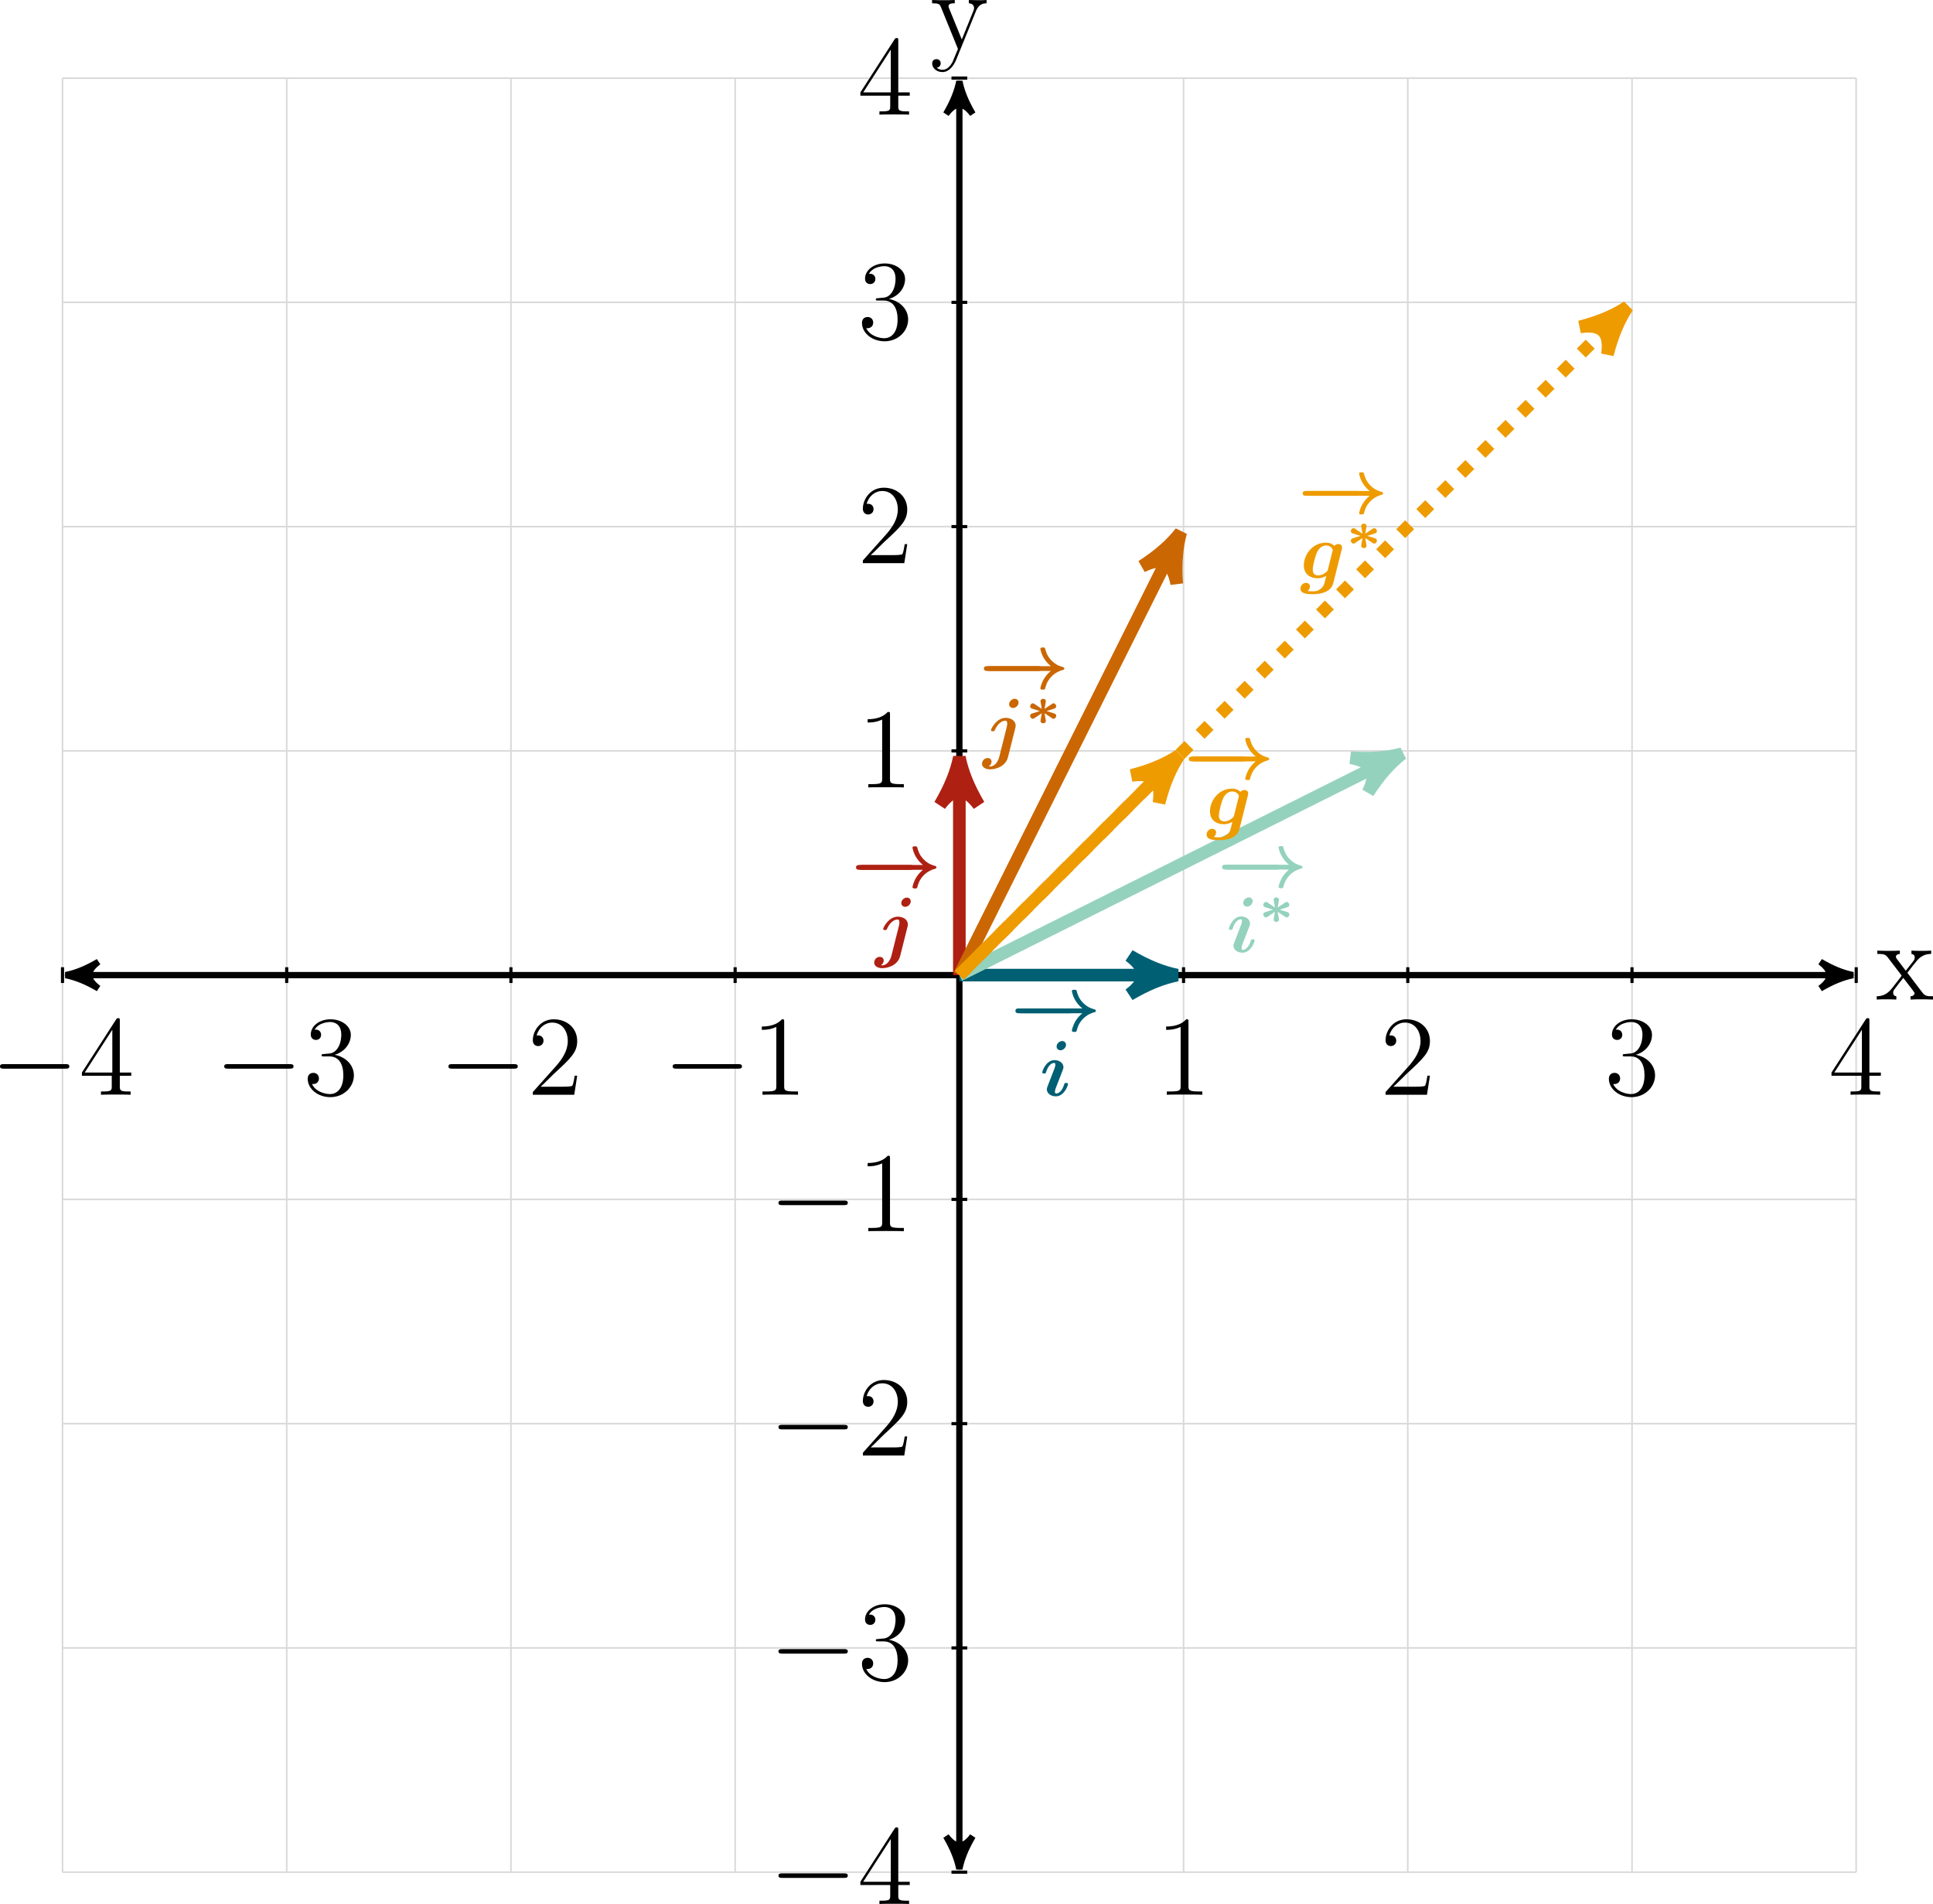 <?xml version='1.0' encoding='UTF-8'?>
<!-- This file was generated by dvisvgm 3.2.2 -->
<svg version='1.1' xmlns='http://www.w3.org/2000/svg' xmlns:xlink='http://www.w3.org/1999/xlink' width='342.137pt' height='336.937pt' viewBox='8.219 75.253 342.137 336.937'>
<defs>
<path id='g25-49' d='M3.443-7.663C3.443-7.938 3.443-7.95 3.204-7.95C2.917-7.627 2.319-7.185 1.088-7.185V-6.838C1.363-6.838 1.961-6.838 2.618-7.149V-.921C2.618-.49 2.582-.347 1.53-.347H1.16V0C1.482-.024 2.642-.024 3.037-.024S4.579-.024 4.902 0V-.347H4.531C3.479-.347 3.443-.49 3.443-.921V-7.663Z'/>
<path id='g25-50' d='M5.26-2.008H4.997C4.961-1.805 4.866-1.148 4.746-.956C4.663-.849 3.981-.849 3.622-.849H1.411C1.733-1.124 2.463-1.889 2.774-2.176C4.591-3.85 5.26-4.471 5.26-5.655C5.26-7.03 4.172-7.95 2.786-7.95S.586-6.767 .586-5.738C.586-5.129 1.112-5.129 1.148-5.129C1.399-5.129 1.71-5.308 1.71-5.691C1.71-6.025 1.482-6.253 1.148-6.253C1.04-6.253 1.016-6.253 .98-6.241C1.207-7.054 1.853-7.603 2.63-7.603C3.646-7.603 4.268-6.755 4.268-5.655C4.268-4.639 3.682-3.754 3.001-2.989L.586-.287V0H4.949L5.26-2.008Z'/>
<path id='g25-51' d='M2.2-4.292C1.997-4.28 1.949-4.268 1.949-4.16C1.949-4.041 2.008-4.041 2.224-4.041H2.774C3.79-4.041 4.244-3.204 4.244-2.056C4.244-.49 3.431-.072 2.845-.072C2.271-.072 1.291-.347 .944-1.136C1.327-1.076 1.674-1.291 1.674-1.722C1.674-2.068 1.423-2.307 1.088-2.307C.801-2.307 .49-2.14 .49-1.686C.49-.622 1.554 .251 2.881 .251C4.304 .251 5.356-.837 5.356-2.044C5.356-3.144 4.471-4.005 3.324-4.208C4.364-4.507 5.033-5.38 5.033-6.312C5.033-7.257 4.053-7.95 2.893-7.95C1.698-7.95 .813-7.221 .813-6.348C.813-5.87 1.184-5.774 1.363-5.774C1.614-5.774 1.901-5.954 1.901-6.312C1.901-6.695 1.614-6.862 1.351-6.862C1.279-6.862 1.255-6.862 1.219-6.85C1.674-7.663 2.798-7.663 2.857-7.663C3.252-7.663 4.029-7.484 4.029-6.312C4.029-6.085 3.993-5.416 3.646-4.902C3.288-4.376 2.881-4.34 2.558-4.328L2.2-4.292Z'/>
<path id='g25-52' d='M4.316-7.783C4.316-8.01 4.316-8.07 4.148-8.07C4.053-8.07 4.017-8.07 3.921-7.926L.323-2.343V-1.997H3.467V-.909C3.467-.466 3.443-.347 2.57-.347H2.331V0C2.606-.024 3.551-.024 3.885-.024S5.177-.024 5.452 0V-.347H5.212C4.352-.347 4.316-.466 4.316-.909V-1.997H5.523V-2.343H4.316V-7.783ZM3.527-6.85V-2.343H.622L3.527-6.85Z'/>
<path id='g25-120' d='M3.347-2.821C3.694-3.276 4.196-3.921 4.423-4.172C4.914-4.722 5.475-4.806 5.858-4.806V-5.153C5.344-5.129 5.32-5.129 4.854-5.129C4.4-5.129 4.376-5.129 3.778-5.153V-4.806C3.933-4.782 4.125-4.71 4.125-4.435C4.125-4.232 4.017-4.101 3.945-4.005L3.18-3.037L2.248-4.268C2.212-4.316 2.14-4.423 2.14-4.507C2.14-4.579 2.2-4.794 2.558-4.806V-5.153C2.26-5.129 1.65-5.129 1.327-5.129C.933-5.129 .909-5.129 .179-5.153V-4.806C.789-4.806 1.016-4.782 1.267-4.459L2.666-2.63C2.69-2.606 2.738-2.534 2.738-2.499S1.805-1.291 1.686-1.136C1.16-.49 .634-.359 .12-.347V0C.574-.024 .598-.024 1.112-.024C1.566-.024 1.59-.024 2.188 0V-.347C1.901-.383 1.853-.562 1.853-.729C1.853-.921 1.937-1.016 2.056-1.172C2.236-1.423 2.63-1.913 2.917-2.283L3.897-1.004C4.101-.741 4.101-.717 4.101-.646C4.101-.55 4.005-.359 3.682-.347V0C3.993-.024 4.579-.024 4.914-.024C5.308-.024 5.332-.024 6.049 0V-.347C5.416-.347 5.2-.371 4.914-.753L3.347-2.821Z'/>
<path id='g25-121' d='M4.842-3.993C5.165-4.794 5.727-4.806 5.954-4.806V-5.153C5.607-5.129 5.44-5.129 5.057-5.129C4.782-5.129 4.758-5.129 4.089-5.153V-4.806C4.531-4.782 4.639-4.507 4.639-4.292C4.639-4.184 4.615-4.125 4.567-4.005L3.347-.992L2.02-4.244C1.949-4.411 1.949-4.483 1.949-4.495C1.949-4.806 2.367-4.806 2.606-4.806V-5.153C2.295-5.129 1.71-5.129 1.375-5.129C.921-5.129 .897-5.129 .215-5.153V-4.806C.909-4.806 1.004-4.746 1.16-4.376L2.941 0C2.415 1.267 2.415 1.291 2.367 1.387C2.164 1.745 1.841 2.2 1.303 2.2C.933 2.2 .705 1.985 .705 1.985S1.124 1.937 1.124 1.518C1.124 1.231 .897 1.076 .681 1.076C.478 1.076 .227 1.196 .227 1.542C.227 1.997 .669 2.439 1.303 2.439C1.973 2.439 2.463 1.853 2.774 1.1L4.842-3.993Z'/>
<use id='g27-49' xlink:href='#g25-49' transform='scale(1.2)'/>
<use id='g27-50' xlink:href='#g25-50' transform='scale(1.2)'/>
<use id='g27-51' xlink:href='#g25-51' transform='scale(1.2)'/>
<use id='g27-52' xlink:href='#g25-52' transform='scale(1.2)'/>
<use id='g27-120' xlink:href='#g25-120' transform='scale(1.2)'/>
<use id='g27-121' xlink:href='#g25-121' transform='scale(1.2)'/>
<use id='g15-0' xlink:href='#g10-0' transform='scale(.694)'/>
<use id='g15-33' xlink:href='#g10-33' transform='scale(.694)'/>
<use id='g17-103' xlink:href='#g11-103' transform='scale(.694)'/>
<use id='g17-105' xlink:href='#g11-105' transform='scale(.694)'/>
<use id='g17-106' xlink:href='#g11-106' transform='scale(.694)'/>
<path id='g6-0' d='M7.189-2.509C7.375-2.509 7.571-2.509 7.571-2.727S7.375-2.945 7.189-2.945H1.287C1.102-2.945 .905-2.945 .905-2.727S1.102-2.509 1.287-2.509H7.189Z'/>
<path id='g11-103' d='M7.603-5.236C7.661-5.466 7.661-5.552 7.661-5.609C7.661-6.068 7.288-6.241 6.987-6.241C6.7-6.241 6.441-6.111 6.255-5.896C6.054-6.111 5.581-6.484 4.734-6.484C2.195-6.484 .703-4.218 .703-2.338C.703-.646 1.98 0 3.214 0C3.96 0 4.533-.287 4.792-.445C4.706-.086 4.619 .273 4.519 .631C4.419 1.047 4.318 1.478 3.816 1.879C3.214 2.381 2.74 2.381 2.353 2.381C2.008 2.381 1.75 2.381 1.377 2.324C1.793 2.023 1.822 1.549 1.822 1.492C1.822 1.176 1.578 .832 1.105 .832S.086 1.234 .086 1.894C.086 2.841 1.349 2.898 2.367 2.898C3.658 2.898 5.638 2.597 6.068 .875L7.603-5.236ZM5.093-1.621C5.036-1.42 5.036-1.363 4.863-1.205C4.103-.516 3.429-.516 3.3-.516C2.74-.516 2.324-.832 2.324-1.592C2.324-2.281 2.798-4.003 3.013-4.533C3.515-5.767 4.333-5.968 4.763-5.968C5.652-5.968 5.968-5.265 5.968-5.165C5.968-5.136 5.968-5.107 5.925-4.949L5.093-1.621Z'/>
<path id='g11-105' d='M4.792-9.268C4.792-9.655 4.49-9.956 4.089-9.956C3.544-9.956 3.07-9.454 3.07-8.966C3.07-8.579 3.357-8.278 3.773-8.278C4.304-8.278 4.792-8.78 4.792-9.268ZM5.15-2.123C5.15-2.324 4.935-2.324 4.806-2.324C4.634-2.324 4.533-2.324 4.476-2.138C4.031-.631 3.3-.402 2.998-.402C2.855-.402 2.769-.445 2.769-.717C2.769-1.047 2.898-1.363 3.242-2.224L4.203-4.706C4.275-4.892 4.318-5.064 4.318-5.193C4.318-5.954 3.572-6.484 2.683-6.484C1.191-6.484 .459-4.562 .459-4.246C.459-4.046 .674-4.046 .803-4.046C.976-4.046 1.076-4.046 1.133-4.232C1.578-5.738 2.31-5.968 2.611-5.968C2.754-5.968 2.841-5.925 2.841-5.652C2.841-5.322 2.711-5.007 2.367-4.146L1.406-1.664C1.334-1.478 1.291-1.306 1.291-1.176C1.291-.416 2.037 .115 2.927 .115C4.419 .115 5.15-1.808 5.15-2.123Z'/>
<path id='g11-106' d='M6.456-9.268C6.456-9.655 6.169-9.956 5.753-9.956C5.222-9.956 4.734-9.454 4.734-8.966C4.734-8.579 5.036-8.278 5.437-8.278C5.982-8.278 6.456-8.78 6.456-9.268ZM2.927 .66C2.697 1.592 2.023 2.381 1.262 2.381C1.191 2.381 1.119 2.381 1.033 2.353C1.535 2.037 1.535 1.535 1.535 1.492C1.535 1.176 1.291 .832 .818 .832C.316 .832-.201 1.262-.201 1.879C-.201 2.468 .373 2.898 1.262 2.898C2.166 2.898 4.089 2.453 4.533 .66L5.853-4.591C5.896-4.749 5.925-4.878 5.925-5.079C5.925-5.997 5.007-6.484 4.117-6.484C2.41-6.484 1.435-4.49 1.435-4.246C1.435-4.046 1.65-4.046 1.779-4.046C2.023-4.046 2.037-4.06 2.138-4.275C2.683-5.509 3.486-5.968 4.046-5.968C4.189-5.968 4.39-5.939 4.39-5.437C4.39-5.165 4.347-5.007 4.304-4.82L2.927 .66Z'/>
<use id='g22-0' xlink:href='#g6-0' transform='scale(1.315)'/>
<path id='g10-0' d='M10.788-3.156C11.004-3.156 11.434-3.156 11.434-3.587C11.434-4.031 11.018-4.031 10.788-4.031H2.023C1.808-4.031 1.377-4.031 1.377-3.601C1.377-3.156 1.793-3.156 2.023-3.156H10.788Z'/>
<path id='g10-33' d='M13.112-3.156C12.496-2.654 12.166-2.195 11.95-1.865C11.362-.961 11.204-.057 11.204-.014C11.204 .244 11.448 .244 11.649 .244C11.893 .244 12.022 .244 12.079 .029C12.209-.473 12.381-1.191 13.112-2.008C13.945-2.941 14.891-3.214 15.221-3.314C15.422-3.371 15.566-3.4 15.566-3.587C15.566-3.716 15.48-3.816 15.379-3.845C14.82-4.003 14.074-4.203 13.242-5.05C12.409-5.882 12.194-6.771 12.094-7.159C12.022-7.431 11.936-7.431 11.649-7.431C11.448-7.431 11.204-7.431 11.204-7.173C11.204-7.159 11.333-6.255 11.95-5.308C12.266-4.835 12.653-4.404 13.112-4.031H1.564C1.334-4.031 .918-4.031 .918-3.601C.918-3.156 1.32-3.156 1.564-3.156H13.112Z'/>
<path id='g14-3' d='M1.172-2.643C1.088-2.699 1.06-2.72 .976-2.72C.767-2.72 .635-2.518 .635-2.357C.635-2.134 .795-2.078 .893-2.043L1.855-1.743L.976-1.465C.781-1.402 .635-1.36 .635-1.13C.635-.969 .767-.767 .976-.767C1.053-.767 1.067-.767 1.262-.907L2.106-1.471C2.085-1.339 1.939-.551 1.939-.488C1.939-.314 2.106-.195 2.28-.195C2.441-.195 2.622-.3 2.622-.495C2.622-.551 2.476-1.346 2.455-1.471L3.313-.9C3.494-.767 3.508-.767 3.585-.767C3.794-.767 3.926-.969 3.926-1.13C3.926-1.353 3.766-1.409 3.668-1.444L2.706-1.743L3.585-2.022C3.78-2.085 3.926-2.127 3.926-2.357C3.926-2.518 3.794-2.72 3.585-2.72C3.508-2.72 3.494-2.72 3.299-2.58L2.455-2.015C2.476-2.141 2.622-2.936 2.622-2.992C2.622-3.187 2.434-3.292 2.28-3.292C2.106-3.292 1.939-3.173 1.939-2.999C1.939-2.964 1.946-2.922 2.022-2.497L2.106-2.015L1.172-2.643Z'/>
</defs>
<g id='page1' transform='matrix(1.4 0 0 1.4 0 0)'>
<path d='M13.773 290.395H240.547M13.773 262.051H240.547M13.773 233.703H240.547M13.773 205.356H240.547M13.773 177.008H240.547M13.773 148.664H240.547M13.773 120.316H240.547M13.773 91.969H240.547M13.773 63.633H240.547M13.773 290.395V63.621M42.117 290.395V63.621M70.465 290.395V63.621M98.812 290.395V63.621M127.16 290.395V63.621M155.504 290.395V63.621M183.852 290.395V63.621M212.199 290.395V63.621M240.535 290.395V63.621' stroke='#d9d9d9' fill='none' stroke-width='.199' stroke-miterlimit='10'/>
<path d='M15.207 177.008H239.113' stroke='#000' fill='none' stroke-width='.797' stroke-miterlimit='10'/>
<path d='M14.172 177.008C15.465 177.27 16.762 177.785 18.316 178.691C16.762 177.527 16.762 176.492 18.316 175.324C16.762 176.23 15.465 176.75 14.172 177.008Z'/>
<path d='M14.172 177.008C15.465 177.27 16.762 177.785 18.316 178.691C16.762 177.527 16.762 176.492 18.316 175.324C16.762 176.23 15.465 176.75 14.172 177.008Z' stroke='#000' fill='none' stroke-width='.797' stroke-miterlimit='10' stroke-linejoin='bevel'/>
<path d='M240.149 177.008C238.852 176.75 237.559 176.23 236.004 175.324C237.559 176.492 237.559 177.527 236.004 178.691C237.559 177.785 238.852 177.27 240.149 177.008Z'/>
<path d='M240.149 177.008C238.852 176.75 237.559 176.23 236.004 175.324C237.559 176.492 237.559 177.527 236.004 178.691C237.559 177.785 238.852 177.27 240.149 177.008Z' stroke='#000' fill='none' stroke-width='.797' stroke-miterlimit='10' stroke-linejoin='bevel'/>
<g transform='matrix(1 0 0 1 115.837 3.088)'>
<use x='127.159' y='177.009' xlink:href='#g27-120'/>
</g>
<path d='M127.16 288.961V65.055' stroke='#000' fill='none' stroke-width='.797' stroke-miterlimit='10'/>
<path d='M127.16 289.996C127.418 288.704 127.938 287.407 128.844 285.852C127.676 287.407 126.641 287.407 125.477 285.852C126.383 287.407 126.898 288.704 127.16 289.996Z'/>
<path d='M127.16 289.996C127.418 288.704 127.938 287.407 128.844 285.852C127.676 287.407 126.641 287.407 125.477 285.852C126.383 287.407 126.898 288.704 127.16 289.996Z' stroke='#000' fill='none' stroke-width='.797' stroke-miterlimit='10' stroke-linejoin='bevel'/>
<path d='M127.16 64.02C126.898 65.316 126.383 66.609 125.477 68.164C126.641 66.609 127.676 66.609 128.844 68.164C127.938 66.609 127.418 65.316 127.16 64.02Z'/>
<path d='M127.16 64.02C126.898 65.316 126.383 66.609 125.477 68.164C126.641 66.609 127.676 66.609 128.844 68.164C127.938 66.609 127.418 65.316 127.16 64.02Z' stroke='#000' fill='none' stroke-width='.797' stroke-miterlimit='10' stroke-linejoin='bevel'/>
<g transform='matrix(1 0 0 1 -3.707 -117.074)'>
<use x='127.159' y='177.009' xlink:href='#g27-121'/>
</g>
<path d='M13.773 176.012V178.004' stroke='#000' fill='none' stroke-width='.399' stroke-miterlimit='10'/>
<g transform='matrix(1 0 0 1 -122.478 15.123)'>
<use x='127.159' y='177.009' xlink:href='#g22-0'/>
<use x='138.317' y='177.009' xlink:href='#g27-52'/>
</g>
<path d='M42.117 176.012V178.004' stroke='#000' fill='none' stroke-width='.399' stroke-miterlimit='10'/>
<g transform='matrix(1 0 0 1 -94.132 15.123)'>
<use x='127.159' y='177.009' xlink:href='#g22-0'/>
<use x='138.317' y='177.009' xlink:href='#g27-51'/>
</g>
<path d='M70.465 176.012V178.004' stroke='#000' fill='none' stroke-width='.399' stroke-miterlimit='10'/>
<g transform='matrix(1 0 0 1 -65.785 15.123)'>
<use x='127.159' y='177.009' xlink:href='#g22-0'/>
<use x='138.317' y='177.009' xlink:href='#g27-50'/>
</g>
<path d='M98.812 176.012V178.004' stroke='#000' fill='none' stroke-width='.399' stroke-miterlimit='10'/>
<g transform='matrix(1 0 0 1 -37.438 15.123)'>
<use x='127.159' y='177.009' xlink:href='#g22-0'/>
<use x='138.317' y='177.009' xlink:href='#g27-49'/>
</g>
<path d='M155.504 176.012V178.004' stroke='#000' fill='none' stroke-width='.399' stroke-miterlimit='10'/>
<g transform='matrix(1 0 0 1 24.835 15.123)'>
<use x='127.159' y='177.009' xlink:href='#g27-49'/>
</g>
<path d='M183.852 176.012V178.004' stroke='#000' fill='none' stroke-width='.399' stroke-miterlimit='10'/>
<g transform='matrix(1 0 0 1 53.182 15.123)'>
<use x='127.159' y='177.009' xlink:href='#g27-50'/>
</g>
<path d='M212.199 176.012V178.004' stroke='#000' fill='none' stroke-width='.399' stroke-miterlimit='10'/>
<g transform='matrix(1 0 0 1 81.529 15.123)'>
<use x='127.159' y='177.009' xlink:href='#g27-51'/>
</g>
<path d='M240.547 176.012V178.004' stroke='#000' fill='none' stroke-width='.399' stroke-miterlimit='10'/>
<g transform='matrix(1 0 0 1 109.875 15.123)'>
<use x='127.159' y='177.009' xlink:href='#g27-52'/>
</g>
<path d='M128.156 290.395H126.164' stroke='#000' fill='none' stroke-width='.399' stroke-miterlimit='10'/>
<g transform='matrix(1 0 0 1 -24.059 117.412)'>
<use x='127.159' y='177.009' xlink:href='#g22-0'/>
<use x='138.317' y='177.009' xlink:href='#g27-52'/>
</g>
<path d='M128.156 262.051H126.164' stroke='#000' fill='none' stroke-width='.399' stroke-miterlimit='10'/>
<g transform='matrix(1 0 0 1 -24.059 89.065)'>
<use x='127.159' y='177.009' xlink:href='#g22-0'/>
<use x='138.317' y='177.009' xlink:href='#g27-51'/>
</g>
<path d='M128.156 233.703H126.164' stroke='#000' fill='none' stroke-width='.399' stroke-miterlimit='10'/>
<g transform='matrix(1 0 0 1 -24.059 60.719)'>
<use x='127.159' y='177.009' xlink:href='#g22-0'/>
<use x='138.317' y='177.009' xlink:href='#g27-50'/>
</g>
<path d='M128.156 205.356H126.164' stroke='#000' fill='none' stroke-width='.399' stroke-miterlimit='10'/>
<g transform='matrix(1 0 0 1 -24.059 32.372)'>
<use x='127.159' y='177.009' xlink:href='#g22-0'/>
<use x='138.317' y='177.009' xlink:href='#g27-49'/>
</g>
<path d='M128.156 148.664H126.164' stroke='#000' fill='none' stroke-width='.399' stroke-miterlimit='10'/>
<g transform='matrix(1 0 0 1 -12.901 -23.724)'>
<use x='127.159' y='177.009' xlink:href='#g27-49'/>
</g>
<path d='M128.156 120.316H126.164' stroke='#000' fill='none' stroke-width='.399' stroke-miterlimit='10'/>
<g transform='matrix(1 0 0 1 -12.901 -52.071)'>
<use x='127.159' y='177.009' xlink:href='#g27-50'/>
</g>
<path d='M128.156 91.969H126.164' stroke='#000' fill='none' stroke-width='.399' stroke-miterlimit='10'/>
<g transform='matrix(1 0 0 1 -12.901 -80.418)'>
<use x='127.159' y='177.009' xlink:href='#g27-51'/>
</g>
<path d='M128.156 63.621H126.164' stroke='#000' fill='none' stroke-width='.399' stroke-miterlimit='10'/>
<g transform='matrix(1 0 0 1 -12.901 -108.765)'>
<use x='127.159' y='177.009' xlink:href='#g27-52'/>
</g>
<path d='M127.16 177.008H153.195' stroke='#005f73' fill='none' stroke-width='1.594' stroke-miterlimit='10'/>
<path d='M154.707 177.008C152.816 176.629 150.921 175.875 148.652 174.547C150.921 176.25 150.921 177.766 148.652 179.469C150.921 178.145 152.816 177.387 154.707 177.008Z' fill='#005f73'/>
<path d='M154.707 177.008C152.816 176.629 150.921 175.875 148.652 174.547C150.921 176.25 150.921 177.766 148.652 179.469C150.921 178.145 152.816 177.387 154.707 177.008Z' stroke='#005f73' fill='none' stroke-width='1.594' stroke-miterlimit='10' stroke-linejoin='bevel'/>
<g fill='#005f73' transform='matrix(1 0 0 1 6.452 15.243)'>
<use x='127.159' y='168.774' xlink:href='#g15-0'/>
<use x='127.159' y='168.774' xlink:href='#g15-33'/>
<use x='130.871' y='177.009' xlink:href='#g17-105'/>
</g>
<path d='M127.16 177.008L181.785 149.695' stroke='#94d2bd' fill='none' stroke-width='1.594' stroke-miterlimit='10'/>
<path d='M183.14 149.02C181.277 149.528 179.246 149.696 176.621 149.528C179.414 150.035 180.093 151.391 178.824 153.93C180.261 151.727 181.617 150.203 183.14 149.02Z' fill='#94d2bd'/>
<path d='M183.14 149.02C181.277 149.528 179.246 149.696 176.621 149.528C179.414 150.035 180.093 151.391 178.824 153.93C180.261 151.727 181.617 150.203 183.14 149.02Z' stroke='#94d2bd' fill='none' stroke-width='1.594' stroke-miterlimit='10' stroke-linejoin='bevel'/>
<g fill='#94d2bd' transform='matrix(1 0 0 1 32.581 -2.915)'>
<use x='127.159' y='168.772' xlink:href='#g15-0'/>
<use x='127.159' y='168.772' xlink:href='#g15-33'/>
<use x='128.337' y='177.009' xlink:href='#g17-105'/>
<use x='132.37' y='173.394' xlink:href='#g14-3'/>
</g>
<path d='M127.16 177.008V150.973' stroke='#ae2012' fill='none' stroke-width='1.594' stroke-miterlimit='10'/>
<path d='M127.16 149.461C126.781 151.352 126.023 153.247 124.699 155.516C126.402 153.247 127.918 153.247 129.621 155.516C128.293 153.247 127.539 151.352 127.16 149.461Z' fill='#ae2012'/>
<path d='M127.16 149.461C126.781 151.352 126.023 153.247 124.699 155.516C126.402 153.247 127.918 153.247 129.621 155.516C128.293 153.247 127.539 151.352 127.16 149.461Z' stroke='#ae2012' fill='none' stroke-width='1.594' stroke-miterlimit='10' stroke-linejoin='bevel'/>
<g fill='#ae2012' transform='matrix(1 0 0 1 -13.699 -2.888)'>
<use x='127.159' y='168.774' xlink:href='#g15-0'/>
<use x='127.159' y='168.774' xlink:href='#g15-33'/>
<use x='130.232' y='177.009' xlink:href='#g17-106'/>
</g>
<path d='M127.16 177.008L154.473 122.383' stroke='#ca6702' fill='none' stroke-width='1.594' stroke-miterlimit='10'/>
<path d='M155.148 121.028C153.965 122.551 152.441 123.907 150.238 125.344C152.781 124.075 154.133 124.754 154.64 127.547C154.472 124.922 154.64 122.891 155.148 121.028Z' fill='#ca6702'/>
<path d='M155.148 121.028C153.965 122.551 152.441 123.907 150.238 125.344C152.781 124.075 154.133 124.754 154.64 127.547C154.472 124.922 154.64 122.891 155.148 121.028Z' stroke='#ca6702' fill='none' stroke-width='1.594' stroke-miterlimit='10' stroke-linejoin='bevel'/>
<g fill='#ca6702' transform='matrix(1 0 0 1 2.467 -28.02)'>
<use x='127.159' y='168.772' xlink:href='#g15-0'/>
<use x='127.159' y='168.772' xlink:href='#g15-33'/>
<use x='127.698' y='177.009' xlink:href='#g17-106'/>
<use x='133.009' y='173.394' xlink:href='#g14-3'/>
</g>
<path d='M127.16 177.008L210.566 93.602' stroke='#ee9b00' fill='none' stroke-width='1.594' stroke-miterlimit='10' stroke-dasharray='1.594 1.993'/>
<path d='M211.637 92.531C210.031 93.602 208.156 94.406 205.613 95.074C208.422 94.672 209.496 95.746 209.094 98.555C209.762 96.012 210.566 94.137 211.637 92.531Z' fill='#ee9b00'/>
<path d='M211.637 92.531C210.031 93.602 208.156 94.406 205.613 95.074C208.422 94.672 209.496 95.746 209.094 98.555C209.762 96.012 210.566 94.137 211.637 92.531Z' stroke='#ee9b00' fill='none' stroke-width='1.594' stroke-miterlimit='10' stroke-linejoin='bevel'/>
<g fill='#ee9b00' transform='matrix(1 0 0 1 42.769 -50.163)'>
<use x='127.159' y='168.772' xlink:href='#g15-0'/>
<use x='127.159' y='168.772' xlink:href='#g15-33'/>
<use x='127.455' y='177.009' xlink:href='#g17-103'/>
<use x='133.252' y='173.394' xlink:href='#g14-3'/>
</g>
<path d='M127.16 177.008L153.871 150.297' stroke='#ee9b00' fill='none' stroke-width='1.594' stroke-miterlimit='10'/>
<path d='M154.941 149.227C153.336 150.297 151.461 151.102 148.918 151.77C151.73 151.368 152.8 152.438 152.398 155.25C153.066 152.707 153.871 150.832 154.941 149.227Z' fill='#ee9b00'/>
<path d='M154.941 149.227C153.336 150.297 151.461 151.102 148.918 151.77C151.73 151.368 152.8 152.438 152.398 155.25C153.066 152.707 153.871 150.832 154.941 149.227Z' stroke='#ee9b00' fill='none' stroke-width='1.594' stroke-miterlimit='10' stroke-linejoin='bevel'/>
<g fill='#ee9b00' transform='matrix(1 0 0 1 28.37 -19.072)'>
<use x='127.159' y='171.253' xlink:href='#g15-0'/>
<use x='127.159' y='171.253' xlink:href='#g15-33'/>
<use x='129.988' y='177.009' xlink:href='#g17-103'/>
</g>
</g>
</svg>